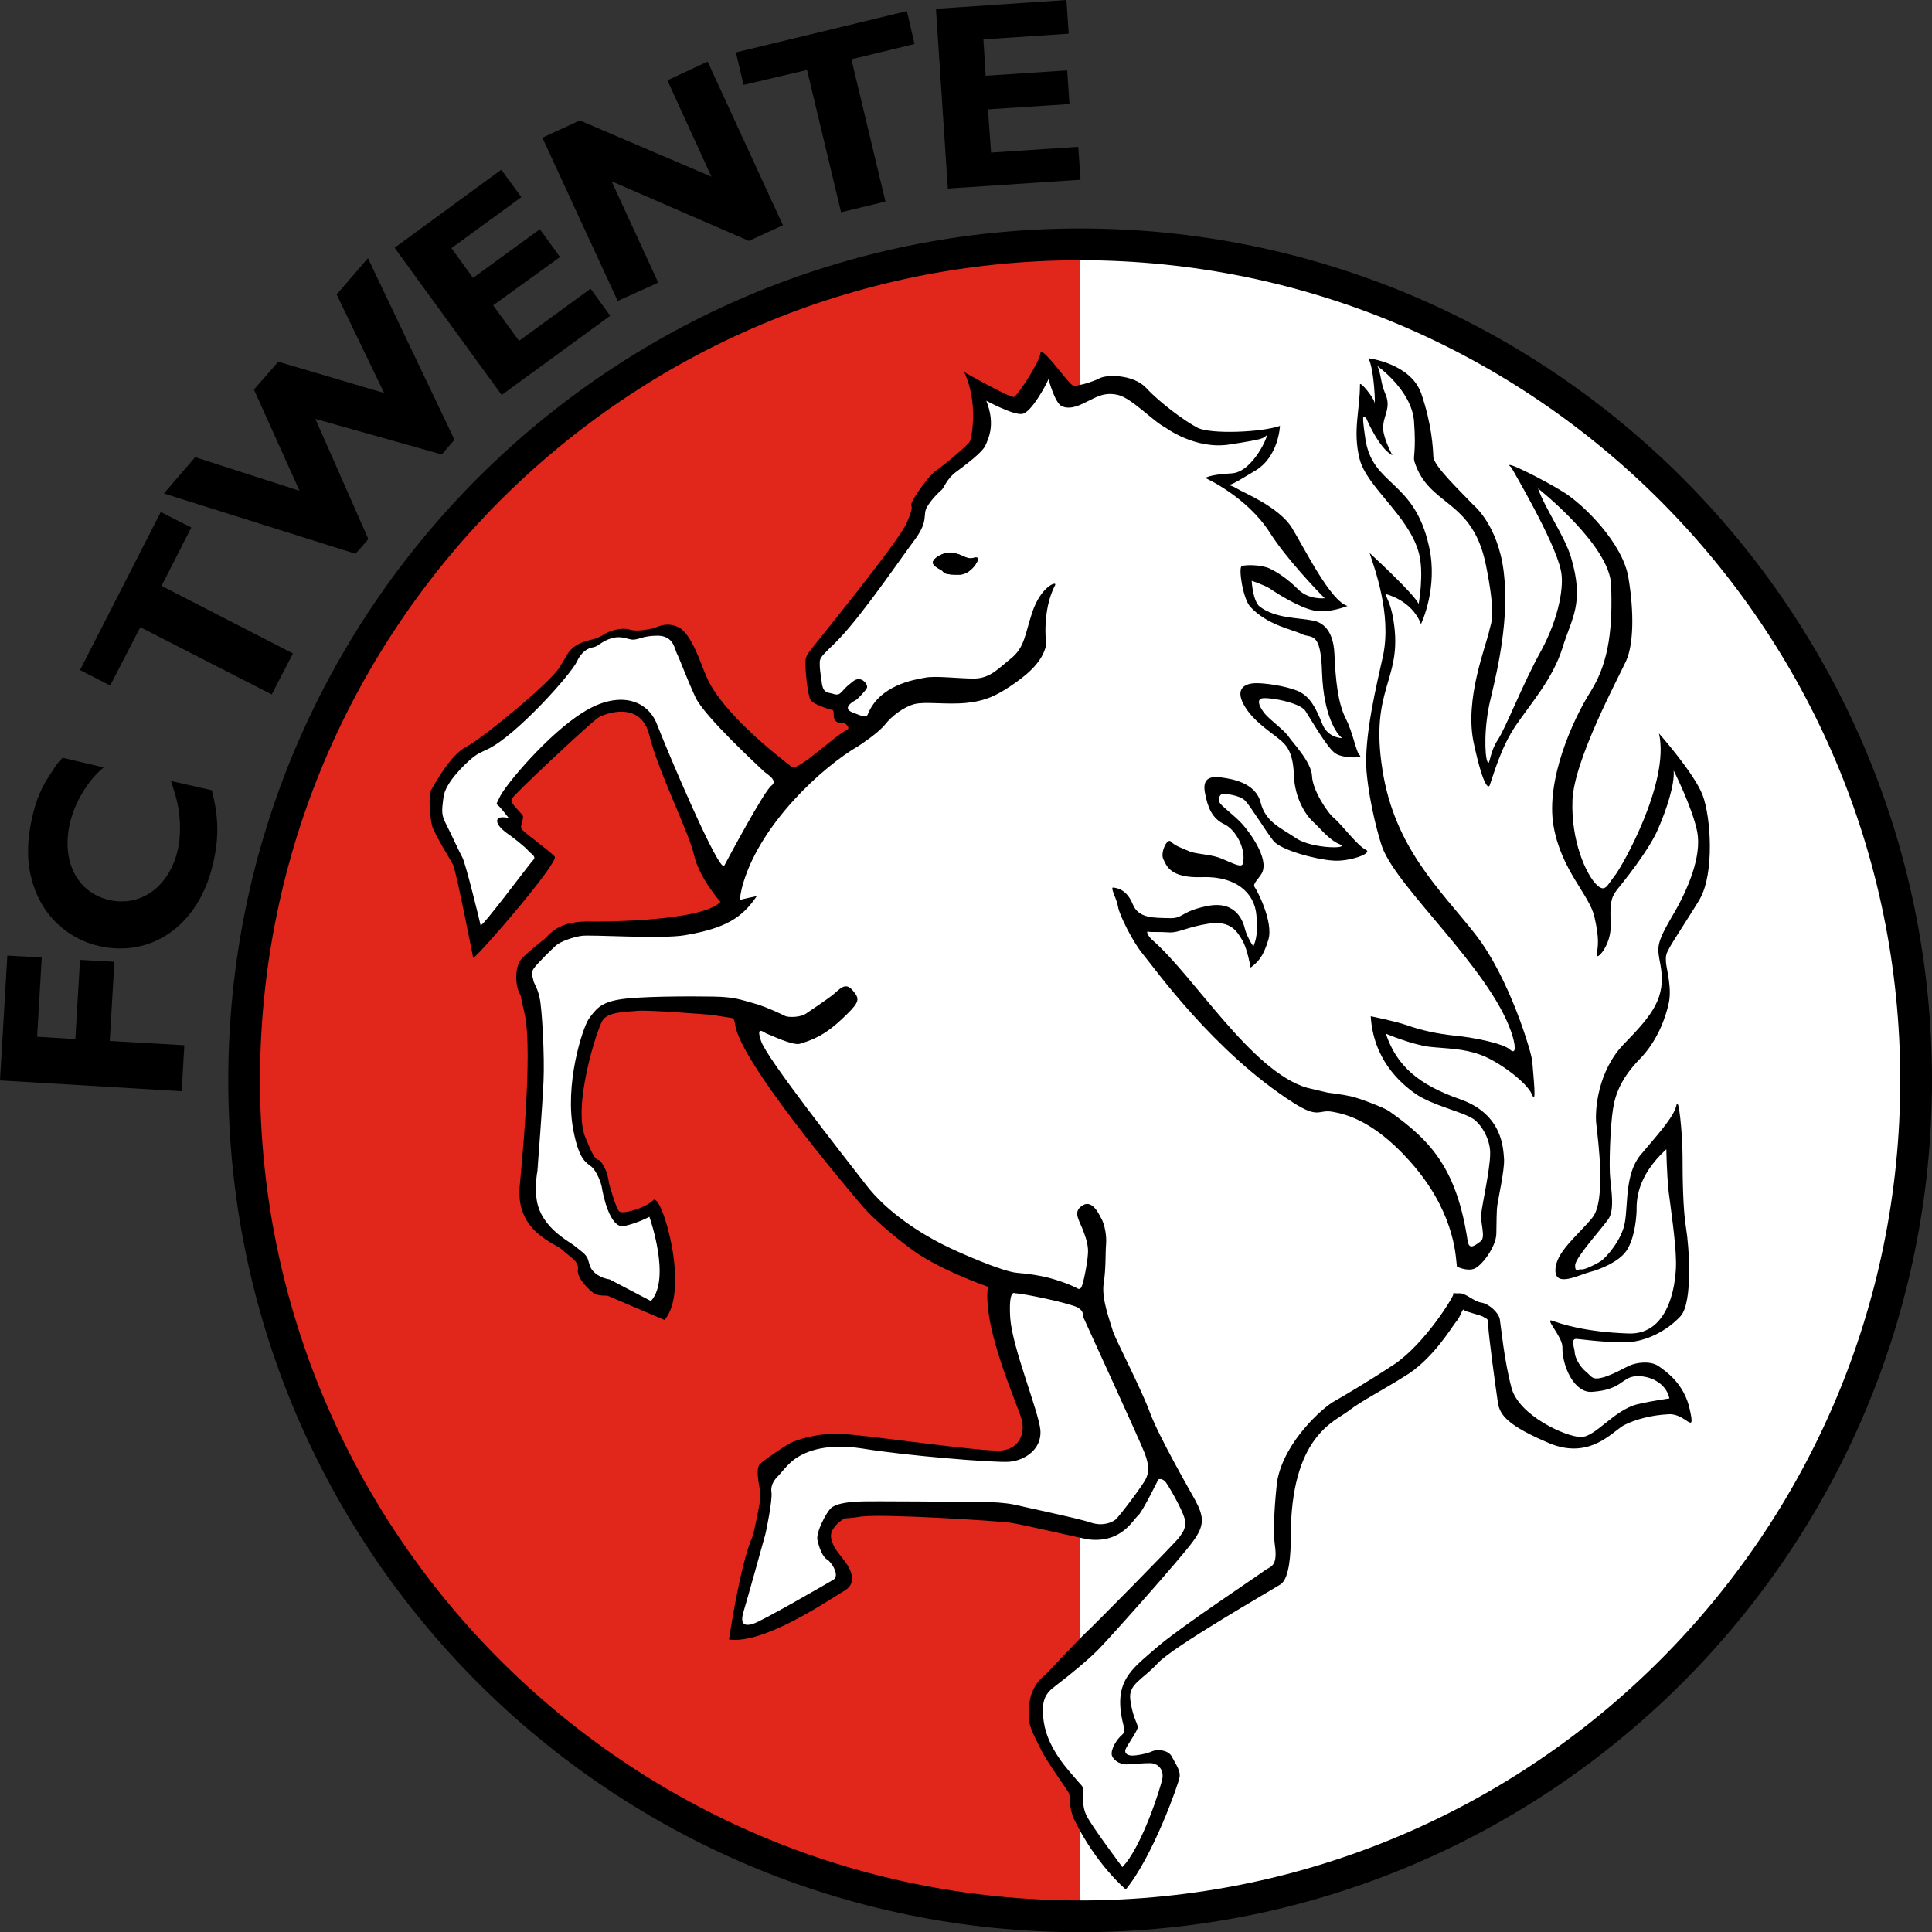 <?xml version="1.0" encoding="UTF-8"?>
<svg xmlns="http://www.w3.org/2000/svg" xmlns:xlink="http://www.w3.org/1999/xlink" width="288.33pt" height="288.36pt" viewBox="0 0 288.33 288.36" version="1.1">
<rect x="0" y="0" width="288.33" height="288.36" fill="#333333" stroke="none"/>
<defs>
<clipPath id="clip1">
  <path d="M 34 34 L 288.328 34 L 288.328 288.359 L 34 288.359 Z M 34 34 "/>
</clipPath>
</defs>
<g id="surface1">
<g clip-path="url(#clip1)" clip-rule="nonzero">
<path style=" stroke:none;fill-rule:nonzero;fill:rgb(0%,0%,0%);fill-opacity:1;" d="M 34.066 161.23 C 34.07 91.016 90.988 34.102 161.195 34.098 C 231.406 34.102 288.324 91.016 288.328 161.23 C 288.324 231.441 231.406 288.359 161.195 288.359 C 90.988 288.359 34.07 231.441 34.066 161.23 "/>
</g>
<path style=" stroke:none;fill-rule:nonzero;fill:rgb(88.234%,14.902%,10.98%);fill-opacity:1;" d="M 74.652 74.688 C 52.5 96.84 38.805 127.426 38.805 161.23 C 38.809 195.035 52.5 225.617 74.652 247.773 C 96.809 269.926 127.391 283.621 161.195 283.621 L 161.195 38.836 C 127.391 38.84 96.809 52.535 74.652 74.688 "/>
<path style=" stroke:none;fill-rule:nonzero;fill:rgb(99.606%,100%,99.606%);fill-opacity:1;" d="M 283.59 161.23 C 283.59 127.422 269.895 96.84 247.738 74.688 C 225.582 52.535 195 38.84 161.195 38.836 L 161.195 283.621 C 195 283.621 225.582 269.926 247.738 247.773 C 269.895 225.617 283.59 195.031 283.59 161.23 "/>
<path style=" stroke:none;fill-rule:nonzero;fill:rgb(0%,0%,0%);fill-opacity:1;" d="M 6.23 142.902 L 5.543 154.723 L 11.246 155.07 L 11.941 143.25 L 17.074 143.535 L 16.379 155.355 L 27.512 155.992 L 27.109 162.855 L 0 161.238 L 1.098 142.609 "/>
<path style=" stroke:none;fill-rule:nonzero;fill:rgb(0%,0%,0%);fill-opacity:1;" d="M 31.605 117.934 C 32.645 121.855 32.703 125.145 31.777 128.949 C 29.707 138 22.668 143.02 14.711 141.172 C 9.746 140.02 5.941 136.215 4.676 131.023 C 3.98 128.312 4.035 125.316 4.789 122.027 C 5.426 119.258 6.168 117.473 7.789 115.109 C 8.426 114.074 8.656 113.781 9.344 113.09 L 15.461 114.531 C 13.152 116.434 11.191 119.664 10.441 122.836 C 9.113 128.547 11.539 133.215 16.27 134.309 C 20.992 135.406 25.266 132.352 26.535 126.812 C 27.109 124.277 26.938 121.047 26.07 118.336 L 25.609 116.836 L 25.492 116.547 L 31.605 117.934 "/>
<path style=" stroke:none;fill-rule:nonzero;fill:rgb(0%,0%,0%);fill-opacity:1;" d="M 28.551 78.723 L 24.109 87.434 L 43.719 97.52 L 40.551 103.637 L 20.938 93.602 L 16.441 102.309 L 11.941 100 L 23.992 76.414 "/>
<path style=" stroke:none;fill-rule:nonzero;fill:rgb(0%,0%,0%);fill-opacity:1;" d="M 67.828 65.633 L 65.926 67.824 L 47.066 62.52 L 54.973 80.453 L 53.062 82.645 L 24.457 73.648 L 29.125 68.23 L 44.699 73.246 L 37.895 58.141 L 41.527 53.984 L 57.332 58.656 L 50.242 43.953 L 54.91 38.531 "/>
<path style=" stroke:none;fill-rule:nonzero;fill:rgb(0%,0%,0%);fill-opacity:1;" d="M 91.07 47.125 L 74.867 58.945 L 58.891 36.977 L 74.809 25.328 L 77.805 29.422 L 67.371 37.031 L 70.594 41.473 L 80.574 34.207 L 83.574 38.359 L 73.594 45.566 L 77.461 50.871 L 88.133 43.086 "/>
<path style=" stroke:none;fill-rule:nonzero;fill:rgb(0%,0%,0%);fill-opacity:1;" d="M 116.844 33.613 L 111.766 35.953 L 91.27 27.055 L 98.234 42.18 L 92.184 44.918 L 80.941 20.547 L 86.531 17.977 L 106.168 26.367 L 99.602 11.988 L 105.602 9.188 "/>
<path style=" stroke:none;fill-rule:nonzero;fill:rgb(0%,0%,0%);fill-opacity:1;" d="M 136.484 6.566 L 127.062 8.848 L 132.145 30.078 L 125.523 31.68 L 120.441 10.445 L 110.969 12.672 L 109.824 7.82 L 135.344 1.656 "/>
<path style=" stroke:none;fill-rule:nonzero;fill:rgb(0%,0%,0%);fill-opacity:1;" d="M 161.262 26.824 L 141.453 28.141 L 139.68 1.312 L 159.152 0 L 159.492 5.023 L 146.762 5.879 L 147.102 11.305 L 159.266 10.504 L 159.609 15.527 L 147.445 16.324 L 147.902 22.773 L 160.918 21.914 "/>
<path style=" stroke:none;fill-rule:nonzero;fill:rgb(0%,0%,0%);fill-opacity:1;" d="M 118.191 114.477 C 119.109 115.105 124.703 109.688 126.379 108.941 C 126.898 108.707 126.438 108.191 126.094 107.961 C 125.801 107.844 124.422 108.191 124.422 106.688 C 124.422 105.766 124.246 105.996 123.898 105.883 C 123.555 105.766 121.363 105.133 120.965 104.441 C 120.555 103.805 120.152 100.117 120.211 98.793 C 120.211 98.328 120.262 98.156 120.555 97.578 C 120.902 96.941 134.109 80.973 135.375 77.914 C 136.645 74.914 135.719 75.953 136.066 75.031 C 136.414 74.051 138.66 70.996 139.527 70.363 C 140.395 69.785 144.543 66.441 144.773 65.805 C 145.004 65.23 146.039 60.211 143.91 55.543 C 143.91 55.543 150.828 59.461 151.344 59.234 C 151.922 58.945 155.152 54.043 155.27 52.719 C 155.383 51.449 159.246 56.988 159.996 57.445 C 160.629 57.852 160.629 57.504 161.148 57.445 C 161.613 57.391 163.055 56.988 164.203 56.406 C 165.359 55.887 169.164 55.887 171.066 57.906 C 172.973 59.984 176.719 62.809 178.738 63.848 C 180.695 64.828 188.254 64.535 191.02 63.559 C 191.02 63.559 190.848 68.168 187.328 70.246 C 185.484 71.34 184.039 72.266 183.582 72.32 C 183.121 72.379 183.871 72.438 184.676 72.957 C 185.484 73.477 190.902 75.664 192.809 78.777 C 194.711 81.895 198.57 89.738 201.109 90.43 C 201.109 90.43 198.285 91.582 196.148 91.121 C 193.961 90.719 190.5 88.527 189.52 87.836 C 188.715 87.316 186.805 86.68 186.805 86.68 C 186.867 88.008 187.27 90.027 188.02 90.543 C 190.383 92.332 193.785 92.16 195.98 92.621 C 196.898 92.789 198.977 93.539 199.148 97.578 C 199.324 101.559 199.672 104.902 200.824 107.207 C 201.977 109.457 202.379 112.34 202.957 112.746 C 203.473 113.148 200.477 113.207 199.324 112.453 C 198.168 111.766 195.691 107.441 194.828 106.113 C 194.016 104.785 188.883 103.922 188.195 104.266 C 187.504 104.613 188.078 105.652 188.77 106.52 C 189.465 107.379 191.824 109.109 192.344 109.977 C 192.863 110.785 195.691 113.668 195.805 115.801 C 195.863 117.879 198.109 121.336 199.148 122.141 C 200.129 122.953 202.609 126.238 203.82 126.812 C 205.027 127.332 201.281 128.66 198.859 128.426 C 196.379 128.258 191.133 126.871 190.039 125.488 C 188.945 124.105 186.582 120.242 185.828 119.492 C 185.082 118.684 182.773 118.398 182.371 118.512 C 181.965 118.625 181.797 119.32 182.023 119.777 C 182.199 120.242 184.332 121.797 185.309 122.891 C 186.289 123.93 189.52 128.137 188.305 130.332 C 187.902 131.082 186.926 131.887 187.215 132.352 C 187.555 132.754 190.094 137.598 189.289 140.25 C 188.48 142.957 187.617 143.652 186.637 144.402 C 186.637 144.402 186.172 141.633 185.422 140.367 C 184.676 139.098 183.754 137.367 180.469 137.828 C 177.121 138.348 175.969 139.215 174.527 139.152 C 173.027 139.035 171.699 139.152 171.352 139.035 C 171.008 138.922 171.297 139.672 171.93 140.25 C 178.219 145.672 186.754 159.91 195.059 162.336 C 195.98 162.562 197.301 162.855 198.227 163.082 C 198.227 163.082 200.246 163.312 201.566 163.605 C 202.895 163.891 206.645 165.336 207.34 165.848 C 213.738 170.352 217.43 174.617 219.039 185.23 C 219.277 186.668 220.195 185.801 221.004 185.23 C 221.754 184.594 220.887 182.461 221.062 181.133 C 221.172 179.863 222.328 174.73 222.387 172.371 C 222.504 170.117 221.117 167.871 219.906 167.008 C 218.289 165.91 213.738 164.988 211.203 163.203 C 208.777 161.473 204.973 158.008 204.566 151.668 C 204.566 151.668 208.09 152.359 209.934 152.992 C 212.238 153.801 214.43 154.262 217.023 154.551 C 219.68 154.777 224.348 155.703 225.328 156.629 C 226.363 157.547 226.195 155.875 225.5 153.914 C 222.16 144.402 208.605 132.641 206.297 126.469 C 205.895 125.371 204.398 120.297 203.938 115.105 C 203.535 109.918 205.492 102.02 206.418 97.809 C 207.688 91.641 205.145 84.836 204.398 82.527 C 204.398 82.527 211.086 88.641 211.719 90.141 C 211.719 90.141 212.586 85.41 211.719 82.414 C 210.16 76.879 203.938 72.668 202.895 68.457 C 201.859 64.25 202.957 61.309 202.957 57.391 C 202.957 56.812 205.027 59.348 205.145 60.098 C 205.258 60.906 205.145 55.254 204.223 53.465 C 204.223 53.465 210.562 54.215 212.121 58.77 C 213.68 63.328 213.855 66.844 213.91 68.168 C 213.969 69.555 217.887 73.246 219.906 75.379 C 219.906 75.379 223.543 78.32 224.41 85.297 C 225.27 92.273 223.543 99.715 222.504 104.094 C 221.41 108.418 221.578 112.859 221.984 113.668 C 222.328 114.531 222.27 112.34 223.48 110.496 C 224.754 108.594 227.23 102.078 229.996 97.117 C 232.711 92.098 233.461 87.316 232.941 85.125 C 232.02 80.684 225.562 69.844 225.562 69.785 C 223.715 68.23 230.461 71.629 233.398 73.477 C 236.34 75.32 242.223 81.086 243.035 86.277 C 243.898 91.469 243.777 96.195 242.688 98.617 C 241.59 101.039 234.902 113.379 234.672 119.434 C 234.438 125.43 236.688 130.562 238.359 132.121 C 239.57 133.215 239.859 132.121 240.953 130.734 C 242.047 129.41 249.254 116.723 247.586 109.457 C 247.586 109.457 252.895 115.453 254.102 118.684 C 255.312 121.855 255.895 130.215 253.699 134.137 C 253.062 135.293 249.773 140.309 249.203 141.344 C 248.629 142.383 248.566 142.609 248.629 143.652 C 248.738 144.746 249.547 147.57 249.027 149.762 C 248.566 151.953 247.297 155.418 244.703 158.062 C 242.105 160.723 241.07 163.141 240.723 165.508 C 240.32 167.926 240.09 174.098 240.32 176 C 240.492 177.902 240.953 180.555 240.035 181.938 C 239.109 183.266 235.129 187.648 235.074 188.801 C 235.02 189.953 235.531 189.379 235.996 189.438 C 236.395 189.551 238.07 188.746 238.879 188.227 C 239.688 187.703 242.105 184.996 242.508 182.344 C 242.973 179.688 242.508 175.078 244.875 172.312 C 247.184 169.543 249.773 166.773 250.18 164.988 C 250.523 163.258 251.102 169.367 251.102 172.539 C 251.102 175.711 251.164 180.555 251.625 183.266 C 252.086 186.035 252.656 194.336 250.816 196.41 C 248.914 198.488 245.629 200.391 242.168 200.336 C 238.707 200.277 236.109 199.871 235.246 199.816 C 234.32 199.816 235.02 201.203 235.02 201.949 C 235.074 202.641 235.77 203.969 236.688 204.715 C 237.609 205.469 237.555 206.039 239.395 205.523 C 241.242 204.891 242.047 204.312 243.09 203.848 C 244.125 203.332 246.258 203.043 247.469 203.848 C 248.629 204.66 251.387 206.504 252.199 210.426 C 253.062 214.344 251.625 210.945 249.086 211.059 C 246.488 211.176 244.125 211.809 242.395 212.676 C 240.664 213.594 237.324 217.922 231.211 215.387 C 225.098 212.789 223.828 211.234 223.543 209.328 C 223.254 207.426 222.098 198.953 222.098 197.738 C 222.098 196.531 221.812 196.934 221.465 196.586 C 221.062 196.238 218.637 195.781 218.465 195.488 C 218.234 195.203 218.004 196.531 217.199 197.398 C 216.797 197.855 214.145 202.352 210.336 204.949 C 206.473 207.426 203.297 208.984 201.281 210.539 C 199.262 212.156 192.574 214.23 192.633 229.512 C 192.633 231.758 192.461 235.504 191.133 236.434 C 189.688 237.352 175.105 245.715 172.797 248.199 C 170.492 250.734 168.297 251.309 168.703 253.785 C 169.051 256.324 169.797 257.246 169.797 257.77 C 169.797 258.23 168.414 260.188 168.066 260.879 C 167.664 261.574 168.188 261.918 168.703 261.977 C 169.219 262.09 171.188 261.746 171.992 261.34 C 172.855 260.996 174.414 261.227 174.875 262.148 C 175.336 263.074 176.258 264.281 176.027 265.262 C 175.855 266.301 172.051 277.082 168.012 281.984 C 168.012 281.984 163.574 278.293 160.285 271.492 C 159.594 269.992 159.648 268.262 159.594 267.805 C 159.535 267.34 156.422 263.305 155.328 261.055 C 154.172 258.805 153.422 257.246 153.539 256.098 C 153.598 254.941 153.254 252.059 156.133 249.809 C 156.133 249.809 161.09 244.562 162.016 243.699 C 162.938 242.887 175.277 230.375 175.969 229.457 C 176.488 228.707 177.121 228.066 176.773 226.574 C 176.371 225.129 174.184 221.324 173.832 221.031 C 173.203 220.516 172.855 220.809 172.855 220.809 C 172.855 220.809 170.547 225.531 169.859 226.172 C 169.109 226.746 167.434 230.32 162.477 229.742 C 161.613 229.629 152.789 227.551 150.887 227.262 C 149.039 226.977 131.57 225.879 128.512 226.336 C 125.398 226.801 126.379 226.398 125.746 226.801 C 125.051 227.203 124.422 227.898 124.129 228.59 C 123.844 229.281 124.129 230.031 124.363 230.551 C 124.59 231.125 125.168 231.816 125.516 232.281 C 125.801 232.684 128.684 235.742 126.094 237.352 C 123.496 238.914 113.98 245.426 108.793 244.676 C 108.793 244.676 110.465 233.262 112.371 229.164 C 112.371 229.164 113.461 224.441 113.461 223.516 C 113.52 222.648 113.344 222.074 113.176 221.031 C 113.059 220.059 112.941 218.898 113.461 218.441 C 113.926 217.977 117.098 215.789 117.902 215.387 C 118.77 214.922 122.113 213.77 125.688 214.004 C 129.316 214.172 146.676 216.711 149.387 216.48 C 152.098 216.25 152.965 214.004 152.504 211.984 C 152.039 209.906 146.613 198.43 147.426 192.031 C 147.426 192.031 139.582 189.32 135.492 186.035 C 135.492 186.035 130.934 182.688 128.398 179.633 C 125.855 176.633 110.52 158.473 109.715 152.938 C 109.543 151.723 109.371 152.016 108.676 151.84 C 108.16 151.781 106.598 151.492 105.965 151.438 C 105.273 151.375 96.742 150.688 95.07 150.859 C 93.398 151.031 90.629 150.973 89.883 152.359 C 89.07 153.742 85.441 164.988 87.34 169.715 C 89.242 174.383 89.016 172.371 89.82 173.578 C 90.688 174.848 90.746 175.828 90.914 176.695 C 91.148 177.5 91.953 180.383 92.418 180.789 C 92.879 181.246 96.281 180.328 97.492 179.113 C 98.699 177.848 103.086 192.551 99.164 196.988 L 90.629 193.355 C 90.629 193.355 89.301 193.414 88.723 193.07 C 87.859 192.492 86.02 190.703 86.246 189.438 C 86.48 188.227 84.805 187.418 83.883 186.496 C 82.961 185.57 77.078 183.898 77.539 177.27 C 77.656 175.773 79.617 156.973 78.289 151.266 C 76.961 145.555 78.113 149.242 77.539 148.266 C 77.023 147.34 76.559 144.285 78.059 142.848 C 79.559 141.457 80.246 140.941 81.113 140.25 C 82.039 139.562 83.074 137.309 88.492 137.539 C 88.492 137.539 104.645 137.652 107.52 134.598 C 107.52 134.598 104.355 131.023 103.602 127.68 C 102.852 124.277 98.184 115.051 96.914 109.746 C 95.648 104.441 90.168 106.52 89.301 107.094 C 88.379 107.613 76.73 118.512 76.383 119.203 C 75.98 119.895 78.004 121.395 78.059 121.855 C 78.113 122.375 77.594 123.238 77.828 123.699 C 78.059 124.16 82.211 127.105 82.789 127.852 C 83.422 128.66 71.77 142.27 70.617 142.957 C 70.617 142.957 68.145 130.277 67.621 129.062 C 67.504 128.773 64.852 124.508 64.504 123.297 C 64.164 122.027 63.871 118.684 64.395 117.82 C 64.91 116.953 67.219 112.629 69.637 111.418 C 72.062 110.148 81.922 102.02 83.422 99.715 C 84.922 97.352 84.629 97.52 85.324 96.828 C 86.074 96.137 87 95.793 87.859 95.562 C 88.668 95.387 89.418 95.156 90.105 94.695 C 90.855 94.176 92.645 93.602 93.918 93.945 C 95.184 94.352 97.031 93.828 97.492 93.773 C 97.953 93.656 99.449 92.68 101.355 93.656 C 103.254 94.695 104.645 99.195 105.332 100.754 C 107.578 106.344 116.402 113.09 118.191 114.477 "/>
<path style=" stroke:none;fill-rule:nonzero;fill:rgb(100%,100%,100%);fill-opacity:1;" d="M 108.098 129.176 C 108.676 128.082 114.039 118.051 115.133 117.242 C 116.234 116.434 114.27 115.453 113.863 114.992 C 113.461 114.59 105.102 106.922 103.777 104.039 C 102.449 101.156 101.41 98.27 101.012 97.52 C 100.664 96.773 100.492 94.867 98.121 94.867 C 95.816 94.867 95.238 95.562 94.266 95.445 C 93.281 95.328 92.016 94.406 89.477 96.137 C 88.555 96.773 88.613 96.484 87.914 96.773 C 87.223 97.062 86.535 97.754 86.129 98.676 C 85.27 100.578 77.023 109.805 72.75 111.82 C 71.945 112.227 71.426 112.34 70.445 113.148 C 69.527 113.898 66.41 116.781 66.18 119.031 C 65.891 121.223 65.891 121.621 66.582 123.008 C 67.277 124.332 68.547 127.156 69.008 127.969 C 69.465 128.773 71.598 137.426 71.715 138.055 C 71.77 138.695 78.98 128.949 79.559 128.371 C 80.137 127.797 79.211 127.449 78.809 126.93 C 78.406 126.41 76.383 124.852 76.039 124.621 C 75.637 124.332 74.25 123.414 74.195 122.551 C 74.141 121.621 75.926 122.086 75.926 122.086 C 75.926 122.086 74.656 120.414 74.309 120.184 C 73.965 119.895 74.141 119.953 74.598 118.914 C 75.406 117.184 81.805 109.516 87.055 106.285 C 92.301 103 96.629 104.383 98.066 108.129 C 99.504 111.879 107.41 130.562 108.098 129.176 "/>
<path style=" stroke:none;fill-rule:nonzero;fill:rgb(100%,100%,100%);fill-opacity:1;" d="M 143.273 85.758 C 140.91 85.812 140.91 85.473 140.621 85.184 C 140.332 84.949 139.645 84.723 139.297 84.203 C 138.777 83.508 140.855 82.301 142.008 82.473 C 143.16 82.59 143.91 83.164 144.484 83.277 C 145.062 83.453 145.41 83.105 145.812 83.219 C 146.387 83.34 144.945 85.699 143.273 85.758 M 231.672 197.105 C 232.941 197.566 236.457 198.777 242.973 199.008 C 249.43 199.293 250.234 190.82 250.121 188.051 C 250.066 185.23 249.371 180.555 249.027 177.848 C 248.738 175.133 248.684 171.504 248.684 171.504 C 244.184 175.652 244.242 179.23 244.242 180.73 C 244.184 182.285 243.84 185.055 242.688 186.723 C 241.527 188.344 238.82 189.438 237.262 189.84 C 235.707 190.238 232.074 192.203 232.129 189.551 C 232.129 186.898 235.477 184.363 237.609 181.766 C 239.742 179.23 238.477 170.117 238.242 167.871 C 237.957 165.68 238.477 159.797 242.34 155.82 C 246.605 151.438 248.684 148.902 247.816 144.055 C 247.297 141.344 247.121 140.941 249.488 136.848 C 251.914 132.812 253.984 127.797 253.297 124.16 C 252.602 120.586 249.777 114.992 249.777 114.992 C 249.953 117.012 248.738 120.816 247.355 123.93 C 245.969 127.047 242.285 131.602 241.301 132.812 C 240.379 134.02 240.262 134.887 240.379 138 C 240.492 141.172 238.07 143.598 238.305 142.383 C 238.477 141.113 238.707 140.191 237.957 136.848 C 237.207 133.504 232.996 129.93 231.844 123.238 C 230.691 116.492 234.609 107.555 237.438 103.113 C 240.262 98.617 240.664 93.199 240.438 87.258 C 240.203 81.32 229.535 72.898 229.535 72.898 C 230.578 75.898 233.461 79.934 234.438 83.105 C 236.512 90.082 234.555 92.16 233.172 96.715 C 231.73 101.328 228.383 105.078 226.195 108.305 C 224.004 111.535 222.902 115.57 222.328 117.184 C 222.16 117.645 221.41 117.645 219.965 111.012 C 218.465 104.324 221.867 96.254 222.328 93.828 C 222.562 92.91 223.254 91.695 221.754 84.316 C 219.734 74.34 213.219 75.664 211.086 68.863 C 210.855 68.055 211.371 67.535 211.027 62.863 C 210.684 58.254 205.551 54.617 205.551 54.617 C 206.07 55.543 206.07 57.273 206.699 58.656 C 207.742 60.965 206.355 61.945 206.418 64.023 C 206.527 65.633 207.801 67.941 207.801 67.941 C 205.723 66.902 203.762 62.117 203.762 62.117 C 203.762 62.984 203.012 60.445 203.762 65.457 C 204.801 72.609 211.086 71.516 213.277 81.605 C 214.66 87.777 212.066 93.137 212.066 93.137 C 210.684 89.504 206.758 88.641 206.758 88.641 C 206.992 89.391 207.742 90.43 208.09 93.484 C 209.066 101.613 204.457 102.941 206.297 114.762 C 208.09 126.582 215.004 132.812 220.141 139.387 C 225.328 145.957 228.613 157.262 228.676 158.41 C 228.844 160.777 229.363 165.16 228.613 163.312 C 227.867 161.527 223.652 158.41 221.004 157.434 C 218.352 156.453 216.043 156.512 213.336 156.223 C 210.621 155.875 206.82 154.262 206.82 154.262 C 208.43 159.051 211.66 161.871 217.949 164.066 C 224.293 166.312 224.348 171.445 224.465 173.062 C 224.52 174.672 223.652 178.594 223.48 179.746 C 223.312 180.902 223.367 182.059 223.312 184.074 C 223.312 186.094 221.004 189.094 219.906 189.379 C 218.812 189.723 217.43 189.031 217.43 189.031 C 217.254 187.938 217.312 181.711 211.434 174.504 C 205.492 167.293 200.824 166.258 198.805 165.91 C 196.73 165.562 196.844 167.008 193.035 164.582 C 181.102 156.973 172.164 144.285 170.605 142.445 C 169.051 140.598 167.031 136.5 166.859 135.348 C 166.684 134.137 165.59 132.352 166.164 132.465 C 166.797 132.523 168.188 132.812 169.051 134.945 C 169.914 137.078 172.164 136.965 174.414 137.023 C 176.719 137.137 176.082 135.984 180.41 135.172 C 184.734 134.43 185.602 137.828 185.828 138.75 C 186.062 139.672 187.039 141.402 187.094 141.172 C 187.094 140.941 187.848 140.02 187.504 136.562 C 187.215 133.16 184.332 130.734 179.426 130.906 C 174.527 131.082 174.066 129.121 173.605 128.195 C 173.145 127.277 174.184 124.969 174.758 125.602 C 175.336 126.238 176.43 126.582 177.355 126.988 C 178.219 127.449 180.293 127.449 181.852 127.969 C 183.352 128.488 185.309 129.695 185.484 128.891 C 186.004 126.812 184.504 123.871 182.715 123.008 C 180.871 122.141 180.234 120.473 179.828 118.336 C 179.426 116.203 180.523 115.801 182.254 116.027 C 183.984 116.258 187.387 116.84 188.137 119.777 C 188.883 122.719 191.133 123.527 193.496 125.145 C 195.918 126.699 201.566 126.699 199.961 126.008 C 198.344 125.371 197.016 123.582 195.98 122.66 C 194.941 121.738 193.211 119.203 193.094 115.629 C 192.98 112.109 191.883 111.074 190.848 110.262 C 189.867 109.398 186.926 107.613 185.602 105.133 C 184.27 102.652 185.945 102.02 187.27 101.961 C 188.66 101.902 191.883 102.367 193.672 103.113 C 195.516 103.922 196.379 105.652 197.301 107.961 C 198.168 110.207 200.301 110.148 200.301 110.148 C 199.496 109.57 197.539 106.859 197.301 100.402 C 197.129 94.004 195.688 95.328 194.305 94.637 C 192.922 93.945 189.117 93.312 186.582 90.543 C 185.484 89.332 184.797 84.723 185.309 84.488 C 185.828 84.258 188.195 84.258 189.465 84.836 C 190.789 85.473 192.23 86.449 193.785 88.008 C 195.398 89.562 197.703 89.277 197.703 89.277 C 196.672 88.297 191.824 83.164 189.578 79.59 C 186.117 74.109 179.891 71.34 179.891 71.34 C 179.891 71.34 180.469 70.82 183.754 70.648 C 187.039 70.535 189.465 64.594 189 65 C 188.48 65.402 188.824 65.52 183.582 66.324 C 178.391 67.191 173.895 63.785 173.895 63.785 C 172.219 62.984 168.879 59.406 166.859 58.945 C 164.898 58.484 163.746 59.176 162.129 59.984 C 160.574 60.789 159.477 61.078 158.441 60.617 C 157.402 60.098 156.477 56.578 156.477 56.578 C 156.133 57.445 153.883 61.598 152.555 61.77 C 151.234 62 147.195 59.809 147.195 59.809 C 148.582 63.328 147.539 65.402 147.078 66.441 C 146.676 67.48 144.078 69.383 142.699 70.422 C 141.312 71.402 140.797 72.957 140.508 73.129 C 140.215 73.359 138.945 74.57 138.312 75.727 C 137.68 76.879 138.602 77.684 136.586 80.453 C 134.914 82.645 128.914 91.469 125.34 95.215 C 124.477 96.137 123.727 96.828 123.727 96.828 C 123.035 97.578 122.285 98.098 122.34 98.906 C 122.34 99.715 122.34 99.824 122.688 102.191 C 122.922 103.402 123.555 103.348 124.246 103.52 C 124.883 103.746 125.23 103.691 125.57 103.289 C 125.98 102.941 125.855 102.824 127.246 101.73 C 128.57 100.637 129.605 102.25 129.379 102.652 C 129.203 103.113 127.879 104.383 127.879 104.383 C 125.918 105.418 126.438 106.055 127.301 106.344 C 128.109 106.633 129.262 107.266 129.496 106.633 C 131.227 102.25 136.414 101.441 137.973 101.152 C 139.527 100.809 142.988 101.27 145.41 101.27 C 147.828 101.211 148.984 99.77 150.941 98.215 C 152.902 96.602 152.965 94.695 154.004 91.523 C 155.324 87.434 157.805 86.68 157.465 87.316 C 155.445 91.18 156.133 96.195 156.133 96.195 C 155.609 99.02 152.73 101.094 150.77 102.422 C 148.754 103.746 147.137 104.613 144.195 104.902 C 141.258 105.191 138.027 104.668 136.469 105.078 C 134.914 105.48 133.066 106.859 132.086 108.129 C 131.051 109.398 128.512 111.074 128.164 111.301 C 122.688 114.477 113.691 122.777 110.98 131.602 C 110.523 132.984 110.406 134.309 110.406 134.309 C 110.754 134.195 112.941 133.734 112.941 133.734 C 110.754 136.965 108.328 138.52 102.277 139.562 C 98.762 140.191 88.035 139.445 86.77 139.672 C 85.496 139.848 83.594 140.535 82.961 141.113 C 82.324 141.691 80.191 143.77 79.672 144.516 C 79.156 145.207 79.559 145.957 79.613 146.359 C 79.672 146.762 80.246 147.457 80.539 148.957 C 80.887 150.457 81.289 157.547 81.113 161.41 C 80.953 164.973 80.285 173.68 80.199 174.789 L 80.23 174.613 L 80.363 173.641 C 80.332 174.016 80.281 174.316 80.23 174.613 L 80.191 174.906 C 80.191 174.906 80.195 174.863 80.199 174.789 C 80.074 175.52 79.941 176.309 80.02 178.25 C 80.191 182.98 84.922 185.23 85.727 185.918 C 86.59 186.613 87.285 187.074 87.574 187.59 C 87.914 188.109 87.859 188.855 88.379 189.551 C 89.355 190.762 90.973 190.934 90.973 190.934 L 97.145 194.164 C 100.199 190.82 96.914 181.594 96.914 181.594 C 96.914 181.594 95.355 182.461 93.168 182.98 C 90.973 183.438 89.938 178.016 89.82 177.211 C 89.707 176.461 89.016 174.785 88.32 174.156 C 87.574 173.52 86.48 173.289 85.613 168.906 C 84.172 161.93 86.938 153.453 87.859 152.07 C 88.84 150.746 89.535 149.652 92.301 149.188 C 95.07 148.668 103.027 148.668 106.426 148.727 C 109.828 148.785 110.637 149.242 112.598 149.762 C 114.504 150.285 117.27 151.668 117.27 151.668 C 118.129 151.895 119.574 151.723 120.211 151.32 C 120.902 150.859 123.035 149.418 124.188 148.555 C 125.34 147.629 126.148 146.422 127.301 147.863 C 128.281 149.016 128.34 149.477 126.32 151.438 C 124.246 153.453 122.57 154.84 119.402 155.762 C 118.367 156.105 114.965 154.438 114.559 154.32 C 114.102 154.203 112.715 152.82 113.578 155.355 C 114.383 157.895 125.746 172.312 129.148 176.695 C 132.492 181.133 137.797 184.246 140.508 185.633 C 143.215 187.016 149.672 189.781 151.754 189.953 C 153.77 190.125 155.152 190.359 156.535 190.703 C 157.863 191.051 159.477 191.629 160.168 191.973 C 160.863 192.258 160.98 192.551 161.324 192.203 C 161.668 191.801 162.301 188.344 162.355 187.188 C 162.477 186.035 162.129 184.82 161.496 183.266 C 160.863 181.766 160.168 180.73 161.613 179.863 C 163.109 178.996 164.09 181.363 164.496 182.113 C 164.84 182.863 165.188 184.363 165.066 185.746 C 164.953 187.129 165.066 189.148 164.727 191.453 C 164.324 193.762 165.648 197.105 166.109 198.719 C 166.684 200.336 170.32 207.254 171.645 210.887 C 172.973 214.461 177.695 222.648 178.391 223.918 C 179.664 226.336 179.828 227.605 178.043 230.031 C 176.316 232.449 165.477 244.617 163.859 246.234 C 162.246 247.852 159.422 250.152 158.035 251.195 C 156.715 252.289 155.094 252.922 155.789 257.074 C 156.422 261.168 159.766 264.516 160.461 265.379 C 161.148 266.242 161.668 266.531 161.668 267.109 C 161.668 267.625 161.379 269.473 162.188 271.027 C 162.996 272.645 167.496 278.641 167.496 278.641 C 170.32 275.812 173.258 266.762 173.488 265.32 C 173.664 263.938 172.68 263.129 171.645 263.129 C 170.547 263.129 169.629 263.242 168.477 263.305 C 167.379 263.414 166.281 262.898 165.934 261.977 C 165.707 261.055 166.746 259.5 167.379 258.977 C 168.012 258.457 167.781 257.996 167.609 257.246 C 166.055 250.902 168.93 249.117 172.395 246.062 C 175.91 242.945 188.078 234.934 188.77 234.355 C 189.52 233.777 190.73 233.895 190.27 230.664 C 189.812 227.438 190.613 220.977 190.613 220.977 C 191.715 215.039 197.477 210.078 198.977 209.211 C 200.477 208.352 203.59 206.559 208.145 203.566 C 212.703 200.449 216.969 193.473 216.906 193.125 C 216.852 192.836 216.797 193.07 217.773 193.008 C 218.754 192.953 219.906 194.223 221.062 194.398 C 222.215 194.566 223.652 195.895 223.828 196.875 C 224.004 197.914 224.465 202.93 225.562 207.082 C 226.652 211.289 233.746 214.461 235.938 214.461 C 238.129 214.461 240.84 210.426 244.414 209.559 C 246.605 209.043 249.141 208.699 249.141 208.699 C 248.629 206.273 245.969 205.176 243.953 205.406 C 241.992 205.641 241.938 207.426 237.609 207.715 C 234.961 207.945 233.113 203.906 233.172 201.023 C 233.172 199.469 230.402 196.648 231.672 197.105 "/>
<path style=" stroke:none;fill-rule:nonzero;fill:rgb(0%,0%,0%);fill-opacity:1;" d="M 145.812 83.219 C 145.41 83.105 145.062 83.453 144.484 83.281 C 143.91 83.164 143.16 82.59 142.008 82.473 C 140.855 82.301 138.777 83.508 139.297 84.203 C 139.645 84.723 140.332 84.949 140.621 85.184 C 140.91 85.473 140.91 85.812 143.273 85.758 C 144.945 85.699 146.391 83.34 145.812 83.219 "/>
<path style=" stroke:none;fill-rule:nonzero;fill:rgb(100%,100%,100%);fill-opacity:1;" d="M 151.461 193.008 C 152.672 193.008 159.766 194.512 160.863 195.145 C 161.898 195.781 161.496 196.293 161.781 196.816 C 162.016 197.398 170.145 215.039 170.836 216.887 C 171.527 218.727 171.473 219.711 171.012 220.691 C 170.547 221.672 167.031 226.336 166.457 226.801 C 165.934 227.203 164.551 227.84 162.711 227.203 C 160.863 226.574 152.789 224.902 151.402 224.555 C 150.023 224.266 148.059 224.148 146.504 224.148 C 145.004 224.148 129.551 223.977 127.879 224.094 C 126.203 224.207 124.707 224.441 124.016 225.07 C 123.32 225.707 121.766 228.648 121.992 229.801 C 122.23 231.012 122.805 232.395 123.438 232.742 C 124.07 233.086 125.457 235.219 124.305 235.797 C 123.207 236.434 113.578 242.027 112.309 242.367 C 111.043 242.719 110.406 242.367 110.98 240.469 C 111.559 238.566 114.094 229.457 114.215 228.992 C 114.328 228.59 115.309 223.863 115.133 222.707 C 114.961 221.496 115.711 220.691 116.172 220.227 C 116.574 219.824 117.5 218.559 118.594 217.754 C 119.691 217.004 122.574 215.211 128.801 216.191 C 135.086 217.227 148.348 218.324 150.602 218.152 C 152.902 217.977 155.5 216.309 155.27 213.426 C 154.98 210.539 151.117 201.258 150.77 196.758 C 150.48 192.262 151.461 193.008 151.461 193.008 "/>
</g>
</svg>
